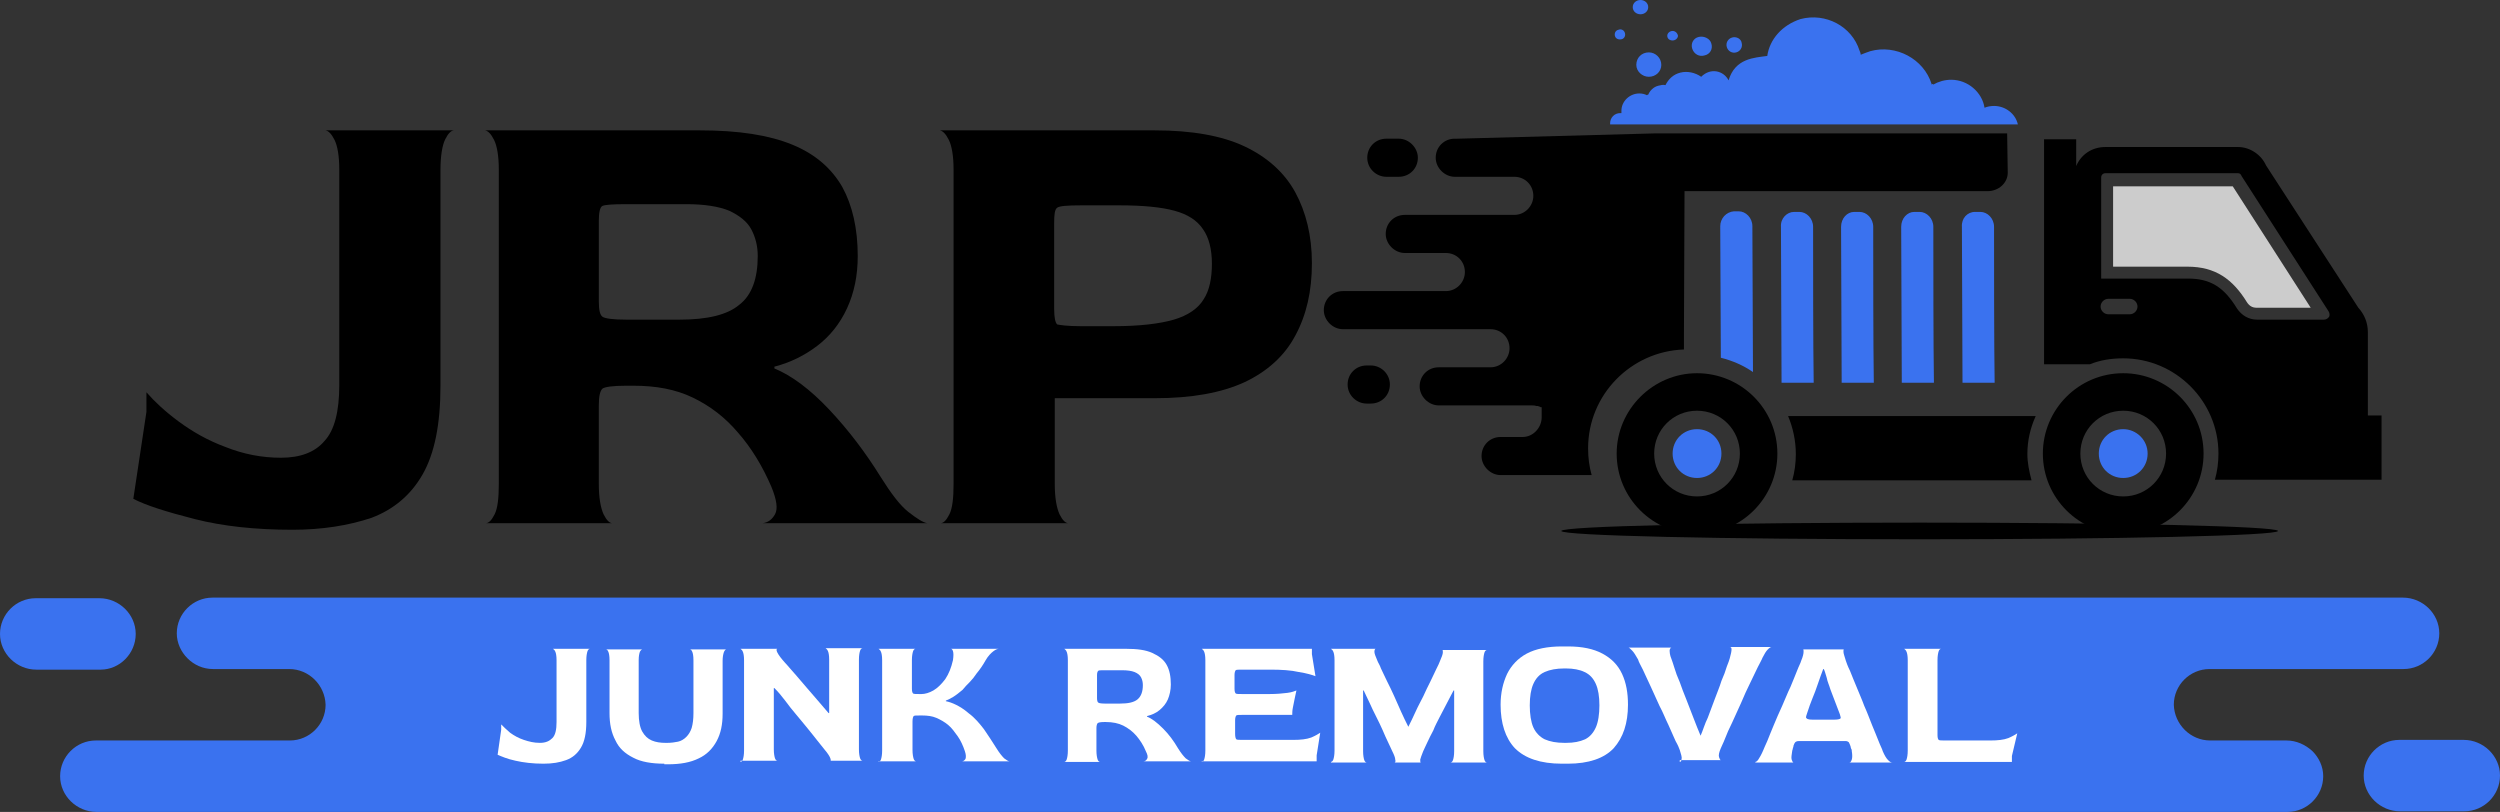 <?xml version="1.0" encoding="UTF-8"?>
<svg id="Layer_1" data-name="Layer 1" xmlns="http://www.w3.org/2000/svg" viewBox="0 0 603.562 196.014">
  <rect x="0" y="0" width="603.562" height="196.014" fill="#333333" stroke="none"/>
  <g>
    <path d="M551.972,178.769h-18.394c-4.742,0-8.622-3.88-8.766-8.622h0c0-4.742,3.88-8.622,8.622-8.622h46.848c4.742,0,8.622-3.88,8.622-8.622s-4.024-8.622-8.766-8.622H51.303c-4.742,0-8.622,3.88-8.622,8.622,0,2.299,1.006,4.455,2.587,6.036s3.736,2.587,6.179,2.587h18.394c4.742,0,8.622,3.88,8.766,8.622h0c0,4.742-3.88,8.622-8.622,8.622H23.137c-4.742,0-8.622,3.88-8.622,8.622s4.024,8.622,8.766,8.622h528.979c4.742,0,8.622-3.88,8.622-8.622,0-2.299-1.006-4.455-2.587-6.036-1.724-1.581-3.88-2.587-6.323-2.587Z" style="fill: #3a72ef; fill-rule: evenodd; stroke-width: 0px;"/>
    <path d="M594.796,178.626h-15.52c-4.742,0-8.622,3.88-8.622,8.622s4.024,8.622,8.766,8.622h15.52c4.742,0,8.622-3.88,8.622-8.622s-4.024-8.622-8.766-8.622Z" style="fill: #3a72ef; fill-rule: evenodd; stroke-width: 0px;"/>
    <path d="M32.765,153.046c0-4.742-4.024-8.622-8.766-8.622h-15.376c-4.742,0-8.622,3.88-8.622,8.622s4.024,8.622,8.766,8.622h15.52c4.599,0,8.479-3.88,8.479-8.622Z" style="fill: #3a72ef; fill-rule: evenodd; stroke-width: 0px;"/>
  </g>
  <path d="M418.613,51.015h1.15c1.724,0,3.305,1.581,3.305,3.593l.144,35.208c-2.299-1.581-4.886-2.73-7.76-3.449l-.144-31.759c0-1.868,1.437-3.449,3.305-3.593h0ZM447.642,51.159h1.293c1.724,0,3.305,1.581,3.305,3.593,0,9.341,0,28.31.144,37.651h-7.76l-.144-37.651c0-2.012,1.437-3.593,3.162-3.593ZM462.156,51.159h1.293c1.724,0,3.305,1.581,3.305,3.593,0,9.341,0,28.31.144,37.651h-7.76l-.144-37.651c0-2.012,1.437-3.593,3.162-3.593ZM476.814,51.159h1.293c1.724,0,3.305,1.581,3.305,3.593,0,9.341,0,28.31.144,37.651h-7.76l-.144-37.651c-.144-2.012,1.293-3.593,3.162-3.593ZM433.128,51.159h1.293c1.724,0,3.305,1.581,3.305,3.593,0,9.341,0,28.31.144,37.651h-7.76l-.144-37.651c-.144-2.012,1.437-3.593,3.162-3.593Z" style="fill: #3a72ef; fill-rule: evenodd; stroke-width: 0px;"/>
  <path d="M409.704,103.611c-3.305,0-5.892,2.587-5.892,5.892s2.587,5.892,5.892,5.892,5.892-2.587,5.892-5.892-2.587-5.892-5.892-5.892" style="fill: #3a72ef; fill-rule: evenodd; stroke-width: 0px;"/>
  <path d="M334.689,42.68h3.018c2.587,0,4.599-2.012,4.599-4.599,0-2.443-2.156-4.599-4.599-4.599h-3.018c-2.587,0-4.599,2.012-4.599,4.599s2.156,4.599,4.599,4.599" style="fill: #000; fill-rule: evenodd; stroke-width: 0px;"/>
  <path d="M329.947,97.432h1.006c2.587,0,4.599-2.012,4.599-4.599h0c0-2.587-2.156-4.599-4.599-4.599h-1.006c-2.587,0-4.599,2.012-4.599,4.599h0c0,2.587,2.156,4.599,4.599,4.599Z" style="fill: #000; fill-rule: evenodd; stroke-width: 0px;"/>
  <path d="M351.216,33.483c-2.587,0-4.599,2.012-4.599,4.599h0c0,2.443,2.156,4.599,4.599,4.599h14.371c2.587,0,4.599,2.012,4.599,4.599h0c0,2.443-2.012,4.599-4.599,4.599h-26.442c-2.587,0-4.599,2.012-4.599,4.599h0c0,2.443,2.156,4.599,4.599,4.599h9.916c2.587,0,4.599,2.012,4.599,4.599h0c0,2.443-2.012,4.599-4.599,4.599h-24.861c-2.587,0-4.599,2.012-4.599,4.599,0,2.443,2.156,4.599,4.599,4.599h35.639c2.587,0,4.599,2.012,4.599,4.599,0,2.443-2.012,4.599-4.599,4.599h-12.502c-2.587,0-4.599,2.012-4.599,4.599h0c0,2.443,2.156,4.599,4.599,4.599h22.418c.431,0,.719,0,1.15.144h.431s.144,0,.144.144h.287l.144.144h.287v.144h0v.144h0v.144h0v.144h0v.144h0v.144h0v.144h0v.144h0v.144h0v.144h0v.144h0v.144h0v.144h0v.144h0v.144h0v.287h0c0,2.443-2.012,4.742-4.599,4.742h-5.317c-2.587,0-4.599,2.012-4.599,4.599,0,2.443,2.156,4.599,4.599,4.599h21.987c-.575-2.012-.862-4.167-.862-6.467,0-12.933,10.347-23.424,23.137-23.855v-3.162h0l.144-35.064h73.146c2.73,0,4.886-2.012,4.886-4.455l-.144-9.485h-85.217l-48.141,1.293Z" style="fill: #000; fill-rule: evenodd; stroke-width: 0px;"/>
  <path d="M390.735,7.185c-.719.144-1.006.862-.862,1.437.144.719.862,1.006,1.581.862s1.006-.862.862-1.437c-.144-.719-.862-1.15-1.581-.862M418.182,9.053c-1.006.287-1.581,1.293-1.293,2.299.287,1.006,1.293,1.581,2.299,1.293s1.581-1.293,1.293-2.299c-.144-1.006-1.293-1.581-2.299-1.293ZM410.135,8.91c-1.293.287-2.012,1.581-1.581,2.874.431,1.293,1.724,2.012,3.018,1.581,1.293-.287,2.012-1.581,1.581-2.874-.287-1.15-1.724-1.868-3.018-1.581ZM398.063,12.646c-1.724,0-3.018,1.293-3.018,3.018,0,1.581,1.437,2.874,3.018,2.874,1.724,0,3.018-1.293,3.018-2.874,0-1.724-1.437-3.018-3.018-3.018ZM403.812,7.473c-.719,0-1.293.575-1.293,1.15,0,.719.575,1.15,1.293,1.15s1.293-.575,1.293-1.15c-.144-.719-.719-1.15-1.293-1.15ZM396.052,0c-1.006,0-1.868.719-1.868,1.724s.862,1.724,1.868,1.724,1.868-.719,1.868-1.724-.862-1.724-1.868-1.724ZM426.661,13.508c-3.162.431-7.76.575-9.341,5.892-1.15-2.299-4.311-3.162-6.61-.862-1.437-1.006-3.305-1.437-5.03-1.006s-2.874,1.581-3.593,3.018c-.575-.144-1.15,0-1.724.144-1.15.287-2.012,1.15-2.443,2.156h-.144l-.144.144c-.575-.287-1.15-.431-1.868-.431-2.299,0-4.311,1.868-4.311,4.167v.575h-.287c-1.437,0-2.443,1.15-2.443,2.443v.287h98.438c-.575-2.587-3.018-4.455-5.748-4.455-.862,0-1.581.144-2.299.431-.575-3.736-4.024-6.754-8.048-6.754-1.581,0-3.018.431-4.311,1.15l-.144-.144-.287.144v-.144c-1.868-6.036-8.622-9.628-14.802-7.904-.862.287-1.581.575-2.299.862,0-.287-.144-.719-.287-1.006-1.868-5.892-8.191-9.197-14.227-7.616-4.455,1.437-7.473,4.886-8.047,8.91Z" style="fill: #3a72ef; fill-rule: evenodd; stroke-width: 0px;"/>
  <path d="M557.864,74.296l-18.825-29.316h-28.885v19.4h17.963c6.754,0,10.922,3.018,14.371,8.622.575.862,1.293,1.293,2.299,1.293,0,0,13.077,0,13.077,0Z" style="fill: #ccc; fill-rule: evenodd; stroke-width: 0px;"/>
  <path d="M509.004,72.14h5.173c1.006,0,1.868.862,1.868,1.868h0c0,1.006-.862,1.868-1.868,1.868h-5.173c-1.006,0-1.868-.862-1.868-1.868h0c0-1.006.862-1.868,1.868-1.868M562.175,75.158l-20.981-32.621c0-.144-.144-.144-.144-.287-.144-.287-.431-.431-.719-.431h-32.046c-.575,0-1.006.431-1.006,1.006v24.43h20.981c5.317,0,8.622,2.012,11.784,7.185,1.15,1.724,2.874,2.73,4.886,2.73h16.095c.575,0,1.006-.287,1.293-.719.144-.287.144-.862-.144-1.293ZM512.597,99.157c5.748,0,10.347,4.599,10.347,10.347s-4.599,10.347-10.347,10.347-10.347-4.599-10.347-10.347,4.599-10.347,10.347-10.347ZM512.597,90.103c10.634,0,19.4,8.622,19.4,19.4,0,10.634-8.622,19.4-19.4,19.4-10.634,0-19.4-8.622-19.4-19.4,0-10.634,8.622-19.4,19.4-19.4ZM501.244,40.094v-6.467h-7.76v54.321h11.065c2.443-1.006,5.173-1.437,8.048-1.437,12.646,0,22.993,10.347,22.993,22.993,0,2.156-.287,4.311-.862,6.323h40.237v-15.52h-3.305v-20.119c0-2.299-.862-4.311-2.299-5.892l-22.274-34.346c-1.15-2.587-3.88-4.455-6.754-4.455h-32.046c-3.305,0-5.892,1.868-7.042,4.599ZM490.466,115.97h-57.77c.575-2.012.862-4.167.862-6.323,0-3.305-.719-6.467-1.868-9.197h59.781c-1.293,2.874-2.012,5.892-2.012,9.197,0,2.012.431,4.167,1.006,6.323Z" style="fill: #000; fill-rule: evenodd; stroke-width: 0px;"/>
  <path d="M409.704,99.157c5.748,0,10.347,4.599,10.347,10.347s-4.599,10.347-10.347,10.347-10.347-4.599-10.347-10.347,4.599-10.347,10.347-10.347M409.704,90.103c10.634,0,19.4,8.622,19.4,19.4,0,10.634-8.622,19.4-19.4,19.4-10.634,0-19.4-8.622-19.4-19.4,0-10.634,8.766-19.4,19.4-19.4Z" style="fill: #000; fill-rule: evenodd; stroke-width: 0px;"/>
  <path d="M463.449,126.173c47.71,0,86.511.862,86.511,2.012s-38.657,2.012-86.511,2.012-86.511-.862-86.511-2.012c.144-1.15,38.8-2.012,86.511-2.012" style="fill: #000; fill-rule: evenodd; stroke-width: 0px;"/>
  <path d="M512.597,103.611c-3.305,0-5.892,2.587-5.892,5.892s2.587,5.892,5.892,5.892,5.892-2.587,5.892-5.892c0-3.305-2.73-5.892-5.892-5.892" style="fill: #3a72ef; fill-rule: evenodd; stroke-width: 0px;"/>
  <g>
    <path d="M70.559,127.898c-8.91,0-16.814-.862-23.568-2.587-6.754-1.724-11.784-3.305-14.802-4.886l3.162-20.981v-4.742c1.868,2.156,4.455,4.599,7.76,7.042,3.305,2.443,7.042,4.599,11.353,6.179,4.311,1.724,8.766,2.587,13.365,2.587s8.191-1.293,10.49-4.024c2.443-2.587,3.593-7.185,3.593-13.508v-52.021c0-3.305-.431-5.748-1.15-7.185s-1.437-2.156-2.156-2.299h31.04c-.719,0-1.437.719-2.156,2.156s-1.15,4.024-1.15,7.473v52.021c0,9.341-1.437,16.382-4.311,21.412s-7.042,8.479-12.359,10.49c-5.604,1.868-11.928,2.874-19.113,2.874Z" style="fill: #000; stroke-width: 0px;"/>
    <path d="M117.263,126.317c.719,0,1.437-.719,2.156-2.156s1.006-3.88,1.006-7.329V40.956c0-3.305-.431-5.748-1.15-7.185s-1.437-2.156-2.156-2.299h51.878c9.341,0,16.67,1.15,22.274,3.449s9.485,5.748,12.071,10.203c2.443,4.455,3.736,10.059,3.736,16.67,0,4.742-.862,8.91-2.587,12.646s-4.167,6.754-7.185,9.053-6.467,4.024-10.347,5.03v.431c4.167,1.724,8.622,5.03,13.221,9.916s8.766,10.347,12.502,16.382c2.443,3.88,4.599,6.754,6.61,8.335s3.593,2.587,4.599,2.73h-39.806c1.293-.144,2.299-.862,3.018-2.156s.431-3.449-.862-6.61c-2.156-5.03-4.886-9.485-8.047-13.077-3.162-3.736-6.754-6.467-10.922-8.479s-8.91-2.874-14.371-2.874h-1.724c-3.305,0-5.173.287-5.748.719-.575.575-.862,1.868-.862,4.024v18.969c0,3.305.431,5.748,1.15,7.329.719,1.437,1.437,2.156,2.156,2.156h-30.609ZM151.178,77.17h12.933c6.61,0,11.496-1.15,14.371-3.593,3.018-2.299,4.455-6.323,4.455-11.784,0-2.443-.575-4.599-1.581-6.467s-2.874-3.305-5.317-4.455c-2.443-1.006-5.892-1.581-10.347-1.581h-14.514c-3.305,0-5.173.144-5.748.431s-.862,1.581-.862,3.593v19.4c0,2.156.287,3.305.862,3.736.575.431,2.443.719,5.748.719Z" style="fill: #000; stroke-width: 0px;"/>
    <path d="M227.054,126.317c.719,0,1.437-.719,2.156-2.156s1.006-3.88,1.006-7.329V40.956c0-3.305-.431-5.748-1.15-7.185s-1.437-2.156-2.156-2.299h51.878c8.91,0,16.239,1.293,21.699,3.88s9.628,6.323,12.215,11.065,4.024,10.49,4.024,17.101c0,6.754-1.293,12.502-4.024,17.532-2.587,4.886-6.754,8.622-12.215,11.209-5.604,2.587-12.79,3.88-21.699,3.88h-24.142v20.694c0,3.305.431,5.748,1.15,7.329.719,1.437,1.437,2.156,2.156,2.156,0,0-30.897,0-30.897,0ZM260.969,78.75h7.904c6.179,0,11.065-.575,14.514-1.581,3.449-1.006,5.892-2.73,7.185-4.886,1.437-2.156,2.012-5.173,2.012-8.622s-.719-6.323-2.156-8.335c-1.437-2.156-3.736-3.593-6.898-4.455s-7.616-1.293-13.077-1.293h-9.485c-3.305,0-5.173.144-5.748.575-.575.431-.719,1.581-.719,3.736v20.694c0,2.156.287,3.305.719,3.736.575.144,2.443.431,5.748.431Z" style="fill: #000; stroke-width: 0px;"/>
  </g>
  <g>
    <path d="M131.203,184.374c-2.587,0-4.886-.287-6.754-.719-2.012-.431-3.305-1.006-4.311-1.437l.862-6.036v-1.293c.575.575,1.293,1.293,2.156,2.012,1.006.719,2.012,1.293,3.305,1.724,1.293.431,2.443.719,3.88.719s2.299-.431,3.018-1.15,1.006-2.012,1.006-3.88v-14.945c0-1.006-.144-1.724-.287-2.012-.144-.431-.431-.575-.575-.719h8.91c-.144,0-.431.144-.575.575s-.287,1.15-.287,2.156v14.945c0,2.73-.431,4.742-1.293,6.179s-2.012,2.443-3.593,3.018-3.305.862-5.461.862Z" style="fill: #fff; stroke-width: 0px;"/>
    <path d="M160.375,184.374c-3.018,0-5.605-.431-7.473-1.437-2.012-1.006-3.449-2.299-4.311-4.167-1.006-1.868-1.437-4.024-1.437-6.61v-12.79c0-1.006-.144-1.724-.287-2.012-.144-.431-.431-.575-.575-.575h8.766c-.144,0-.431.287-.575.575-.144.431-.287,1.006-.287,2.012v12.79c0,1.868.287,3.449.862,4.455s1.293,1.724,2.299,2.156,2.156.575,3.305.575h.431c1.006,0,1.868-.144,2.587-.287s1.437-.575,2.012-1.15,1.006-1.293,1.293-2.156c.287-1.006.431-2.156.431-3.593v-12.79c0-1.006-.144-1.724-.287-2.012-.144-.431-.431-.575-.575-.575h8.766c-.144,0-.431.287-.575.719s-.287,1.15-.287,2.012v12.79c0,2.587-.431,4.742-1.437,6.61-1.006,1.868-2.443,3.305-4.311,4.167-2.012,1.006-4.455,1.437-7.473,1.437h-.862v-.144Z" style="fill: #fff; stroke-width: 0px;"/>
    <path d="M178.769,183.943c.144,0,.431-.144.575-.575s.287-1.15.287-2.156v-21.843c0-1.006-.144-1.724-.287-2.012-.144-.431-.431-.575-.575-.719h8.91c-.144,0-.287.144-.144.575.144.431.575,1.15,1.437,2.156.287.287.575.719,1.15,1.293.575.719,1.293,1.437,2.012,2.299s1.581,1.868,2.587,3.018c.862,1.006,1.868,2.156,2.73,3.162.862,1.006,1.724,2.012,2.587,3.018h.144v-12.933c0-1.006-.144-1.724-.287-2.012-.144-.431-.431-.575-.575-.719h8.91c-.144,0-.431.144-.575.575-.144.431-.287,1.15-.287,2.156v21.699c0,1.006.144,1.724.287,2.156.144.431.431.575.575.575h-7.76c.144,0,.144-.144,0-.575s-.575-1.15-1.437-2.156c-.431-.575-1.006-1.293-1.724-2.156s-1.437-1.868-2.299-2.874-1.724-2.156-2.73-3.305-1.868-2.299-2.73-3.449c-.862-1.15-1.724-2.156-2.587-3.018h-.144v14.802c0,1.006.144,1.724.287,2.156.144.431.431.575.575.575h-8.91v.287Z" style="fill: #fff; stroke-width: 0px;"/>
    <path d="M212.109,183.943c.144,0,.431-.144.575-.575.144-.431.287-1.15.287-2.156v-21.843c0-1.006-.144-1.724-.287-2.012-.144-.431-.431-.575-.575-.719h8.91c-.144,0-.431.144-.575.575-.144.431-.287,1.15-.287,2.156v6.898c0,.719.144,1.006.287,1.15.144.144.719.144,1.581.144h.431c.862,0,1.868-.287,2.874-.862s2.012-1.581,2.874-2.73c.862-1.293,1.437-2.73,1.868-4.599.144-1.006.144-1.724,0-2.156s-.287-.575-.575-.575h11.64c-.287,0-.719.144-1.293.575s-1.293,1.15-1.868,2.156c-.719,1.293-1.437,2.299-2.156,3.162-.575.862-1.15,1.581-1.724,2.156s-1.15,1.15-1.724,1.868c-.862.719-1.581,1.293-2.299,1.724s-1.293.719-1.724.862v.144c.719.144,1.581.431,2.443.862s1.868,1.006,3.018,2.012c1.581,1.15,2.73,2.587,3.736,3.88,1.006,1.437,2.012,3.018,3.018,4.599.719,1.15,1.293,1.868,1.868,2.443.575.431,1.006.719,1.293.719h-11.496c.287,0,.575-.144.862-.575.144-.431.144-1.006-.144-1.868-.431-1.293-1.006-2.587-1.724-3.593s-1.437-2.012-2.299-2.73-1.868-1.293-2.874-1.724c-1.006-.431-2.156-.575-3.449-.575h-.431c-1.006,0-1.437,0-1.581.144s-.287.575-.287,1.293v6.898c0,1.006.144,1.724.287,2.156.144.431.431.575.575.575h-9.053v.144Z" style="fill: #fff; stroke-width: 0px;"/>
    <path d="M256.945,183.943c.144,0,.431-.144.575-.575.144-.431.287-1.15.287-2.156v-21.843c0-1.006-.144-1.724-.287-2.012-.144-.431-.431-.575-.575-.719h14.945c2.73,0,4.742.287,6.323,1.006,1.581.719,2.73,1.581,3.449,2.874s1.006,2.874,1.006,4.742c0,1.293-.287,2.587-.719,3.593s-1.15,1.868-2.012,2.587c-.862.719-1.868,1.15-3.018,1.437v.144c1.15.431,2.443,1.437,3.88,2.874s2.587,3.018,3.593,4.742c.719,1.15,1.293,1.868,1.868,2.443.575.431,1.006.719,1.293.719h-11.496c.431,0,.719-.287.862-.575.287-.431.144-1.006-.287-1.868-.575-1.437-1.437-2.73-2.299-3.736s-2.012-1.868-3.162-2.443c-1.15-.575-2.587-.862-4.167-.862h-.431c-1.006,0-1.437.144-1.581.287s-.287.575-.287,1.15v5.461c0,1.006.144,1.724.287,2.156.144.431.431.575.575.575h-8.622ZM266.717,169.86h3.736c1.868,0,3.305-.287,4.167-1.006.862-.719,1.293-1.868,1.293-3.449,0-.719-.144-1.293-.431-1.868s-.862-1.006-1.581-1.293c-.719-.287-1.724-.431-3.018-.431h-4.167c-1.006,0-1.437,0-1.581.144s-.287.431-.287,1.006v5.605c0,.575.144,1.006.287,1.006,0,.144.575.287,1.581.287Z" style="fill: #fff; stroke-width: 0px;"/>
    <path d="M290.141,183.943c.144,0,.431-.144.575-.575.144-.431.287-1.15.287-2.156v-21.843c0-1.006-.144-1.724-.287-2.012-.144-.431-.431-.575-.575-.719h26.585v1.293l.862,5.317c-.719-.287-2.156-.719-4.024-1.006-1.868-.431-4.167-.575-6.898-.575h-6.754c-.862,0-1.437,0-1.581.144s-.287.575-.287,1.15v3.305c0,.719.144,1.006.287,1.15.144.144.719.144,1.581.144h6.61c1.724,0,3.162-.144,4.311-.287s1.724-.431,2.156-.575c-.144.575-.287,1.293-.431,2.012s-.287,1.437-.431,2.156-.144,1.293-.144,1.724h-11.928c-.862,0-1.437,0-1.581.144s-.287.575-.287,1.15v3.305c0,.719.144,1.15.287,1.293.144.144.719.144,1.581.144h12.215c1.724,0,3.162-.144,4.311-.575,1.006-.431,1.724-.862,2.156-1.15l-.862,5.461v1.437h-27.735v.144Z" style="fill: #fff; stroke-width: 0px;"/>
    <path d="M321.325,183.943c.144,0,.431-.144.575-.575.144-.431.287-1.15.287-2.156v-21.843c0-1.006-.144-1.724-.287-2.012-.144-.431-.431-.575-.575-.719h10.778c-.144,0-.287.287-.287.719s.287,1.15.719,2.156c.144.431.575,1.006.862,1.868.431.862.862,1.868,1.437,3.018.575,1.15,1.15,2.299,1.724,3.593s1.15,2.587,1.724,3.88c.575,1.293,1.15,2.443,1.724,3.593h0c.575-1.15,1.15-2.299,1.724-3.593s1.293-2.587,1.868-3.736c.575-1.293,1.15-2.443,1.724-3.593s1.006-2.156,1.437-3.018.719-1.437.862-1.868c.431-1.006.719-1.724.719-2.156s0-.575-.144-.575h10.778c-.144,0-.431.144-.575.575-.144.431-.287,1.15-.287,2.156v21.699c0,1.006.144,1.724.287,2.156.144.431.431.575.575.575h-8.766c.144,0,.431-.144.575-.575.144-.431.287-1.15.287-2.156v-14.658h-.144c-.431.862-1.006,1.868-1.581,3.018-.575,1.15-1.15,2.156-1.724,3.305s-1.15,2.156-1.581,3.305c-.575,1.006-1.006,2.012-1.437,2.874s-.719,1.581-1.006,2.156c-.431,1.006-.575,1.581-.719,2.012,0,.431,0,.719.144.719h-6.323c.144,0,.287-.287.144-.719,0-.431-.287-1.15-.719-2.012-.287-.575-.575-1.293-1.006-2.156s-.862-1.868-1.293-2.874c-.431-1.006-1.006-2.156-1.581-3.305-.575-1.15-1.15-2.299-1.581-3.305-.575-1.15-1.006-2.156-1.437-3.018h-.144v14.658c0,1.006.144,1.724.287,2.156.144.431.431.575.575.575h-8.622v-.144Z" style="fill: #fff; stroke-width: 0px;"/>
    <path d="M377.083,184.374c-5.173,0-8.91-1.293-11.353-3.736-2.299-2.443-3.449-6.036-3.449-10.49,0-2.874.575-5.317,1.581-7.473,1.006-2.012,2.587-3.736,4.742-4.886,2.156-1.15,5.03-1.724,8.479-1.724h1.437c3.449,0,6.179.575,8.335,1.724,2.156,1.15,3.736,2.73,4.742,4.886,1.006,2.156,1.437,4.599,1.437,7.473,0,4.455-1.15,7.904-3.449,10.49-2.299,2.443-6.036,3.736-11.065,3.736h-1.437ZM377.657,179.344h.431c1.868,0,3.305-.287,4.599-.862,1.15-.575,2.012-1.581,2.587-2.874s.862-3.162.862-5.317-.287-3.88-.862-5.173-1.437-2.299-2.73-2.874c-1.15-.575-2.73-.862-4.455-.862h-.431c-1.868,0-3.449.287-4.742.862s-2.156,1.581-2.73,2.874-.862,3.018-.862,5.173.287,4.024.862,5.317c.575,1.293,1.581,2.299,2.73,2.874,1.293.575,2.874.862,4.742.862Z" style="fill: #fff; stroke-width: 0px;"/>
    <path d="M405.536,183.943c.287,0,.431-.287.431-.719.144-.431-.144-1.15-.431-2.156-.144-.431-.431-1.15-1.006-2.156-.431-1.006-1.006-2.299-1.724-3.88-.719-1.437-1.293-3.018-2.156-4.599-.719-1.581-1.437-3.162-2.156-4.742-.719-1.437-1.293-2.874-1.868-4.024s-1.006-1.868-1.15-2.443c-.575-1.006-1.006-1.724-1.437-2.156s-.719-.719-.862-.719h10.347c-.144,0-.287.144-.431.575,0,.431,0,1.15.431,2.156.144.431.431,1.15.719,2.156s.719,2.156,1.293,3.449c.431,1.293,1.006,2.73,1.581,4.167s1.15,3.018,1.724,4.455c.575,1.581,1.15,2.874,1.724,4.311h0c.575-1.293,1.006-2.874,1.724-4.311.575-1.581,1.15-3.018,1.724-4.599.575-1.581,1.15-2.874,1.581-4.311.575-1.293,1.006-2.443,1.293-3.449.431-1.006.575-1.581.719-2.012.287-1.006.431-1.724.431-2.156s-.144-.575-.431-.575h10.059c-.144,0-.431.144-.862.575-.431.431-.862,1.15-1.293,2.012-.144.431-.575,1.15-1.15,2.299-.575,1.15-1.15,2.443-1.868,3.88s-1.437,3.018-2.156,4.742c-.719,1.581-1.437,3.162-2.156,4.742-.719,1.437-1.293,2.73-1.724,3.88-.431,1.15-.862,1.868-1.006,2.299-.431,1.006-.575,1.724-.431,2.156s.287.719.431.719h-9.916v.431Z" style="fill: #fff; stroke-width: 0px;"/>
    <path d="M423.787,183.943c.144,0,.431-.144.719-.575s.719-1.15,1.15-2.156c.144-.431.575-1.293,1.006-2.299.431-1.15,1.006-2.443,1.581-3.88s1.293-3.018,2.012-4.599,1.293-3.162,2.012-4.599c.575-1.437,1.15-2.73,1.581-3.88.431-1.15.862-1.868,1.006-2.443.431-1.006.575-1.724.575-2.156s0-.575-.144-.575h9.916c-.144,0-.144.144-.144.575s.287,1.15.575,2.156c.144.431.431,1.293,1.006,2.443.431,1.15,1.006,2.443,1.581,3.88s1.293,3.018,1.868,4.599c.719,1.581,1.293,3.162,1.868,4.599s1.15,2.73,1.581,3.88c.431,1.15.862,1.868,1.006,2.443.431,1.006.862,1.724,1.293,2.156s.719.575,1.006.575h-10.347c.287,0,.431-.287.575-.719s.144-1.15,0-2.012c0-.144,0-.431-.144-.575,0-.144-.144-.287-.144-.575-.144-.431-.287-.719-.431-1.006-.144-.144-.431-.287-.719-.287h-11.353c-.431,0-.719.144-.862.287s-.287.431-.431.862c0,.144,0,.287-.144.575,0,.287-.144.431-.144.575-.144,1.006-.287,1.724-.144,2.156s.287.719.431.719h-9.197v-.144ZM437.582,173.74h5.317c.862,0,1.293-.144,1.437-.287s0-.431-.144-1.006c-.431-1.006-.719-2.012-1.15-3.018s-.719-2.012-1.15-3.018c-.287-1.006-.719-1.868-.862-2.73-.287-.862-.431-1.581-.719-2.156h-.144c-.431,1.15-.862,2.299-1.293,3.593s-.862,2.443-1.293,3.449c-.431,1.006-.862,2.299-1.293,3.593-.144.431-.287.862-.287,1.006.144.431.575.575,1.581.575Z" style="fill: #fff; stroke-width: 0px;"/>
    <path d="M459.713,183.943c.144,0,.431-.144.575-.575s.287-1.15.287-2.156v-21.843c0-1.006-.144-1.724-.287-2.012-.144-.431-.431-.575-.575-.719h8.91c-.144,0-.431.144-.575.575s-.287,1.15-.287,2.156v18.107c0,.719.144,1.006.287,1.15.144.144.719.144,1.581.144h10.922c1.724,0,3.162-.144,4.311-.575,1.006-.431,1.724-.862,2.156-1.15l-1.293,5.461v1.437h-26.011Z" style="fill: #fff; stroke-width: 0px;"/>
  </g>
</svg>